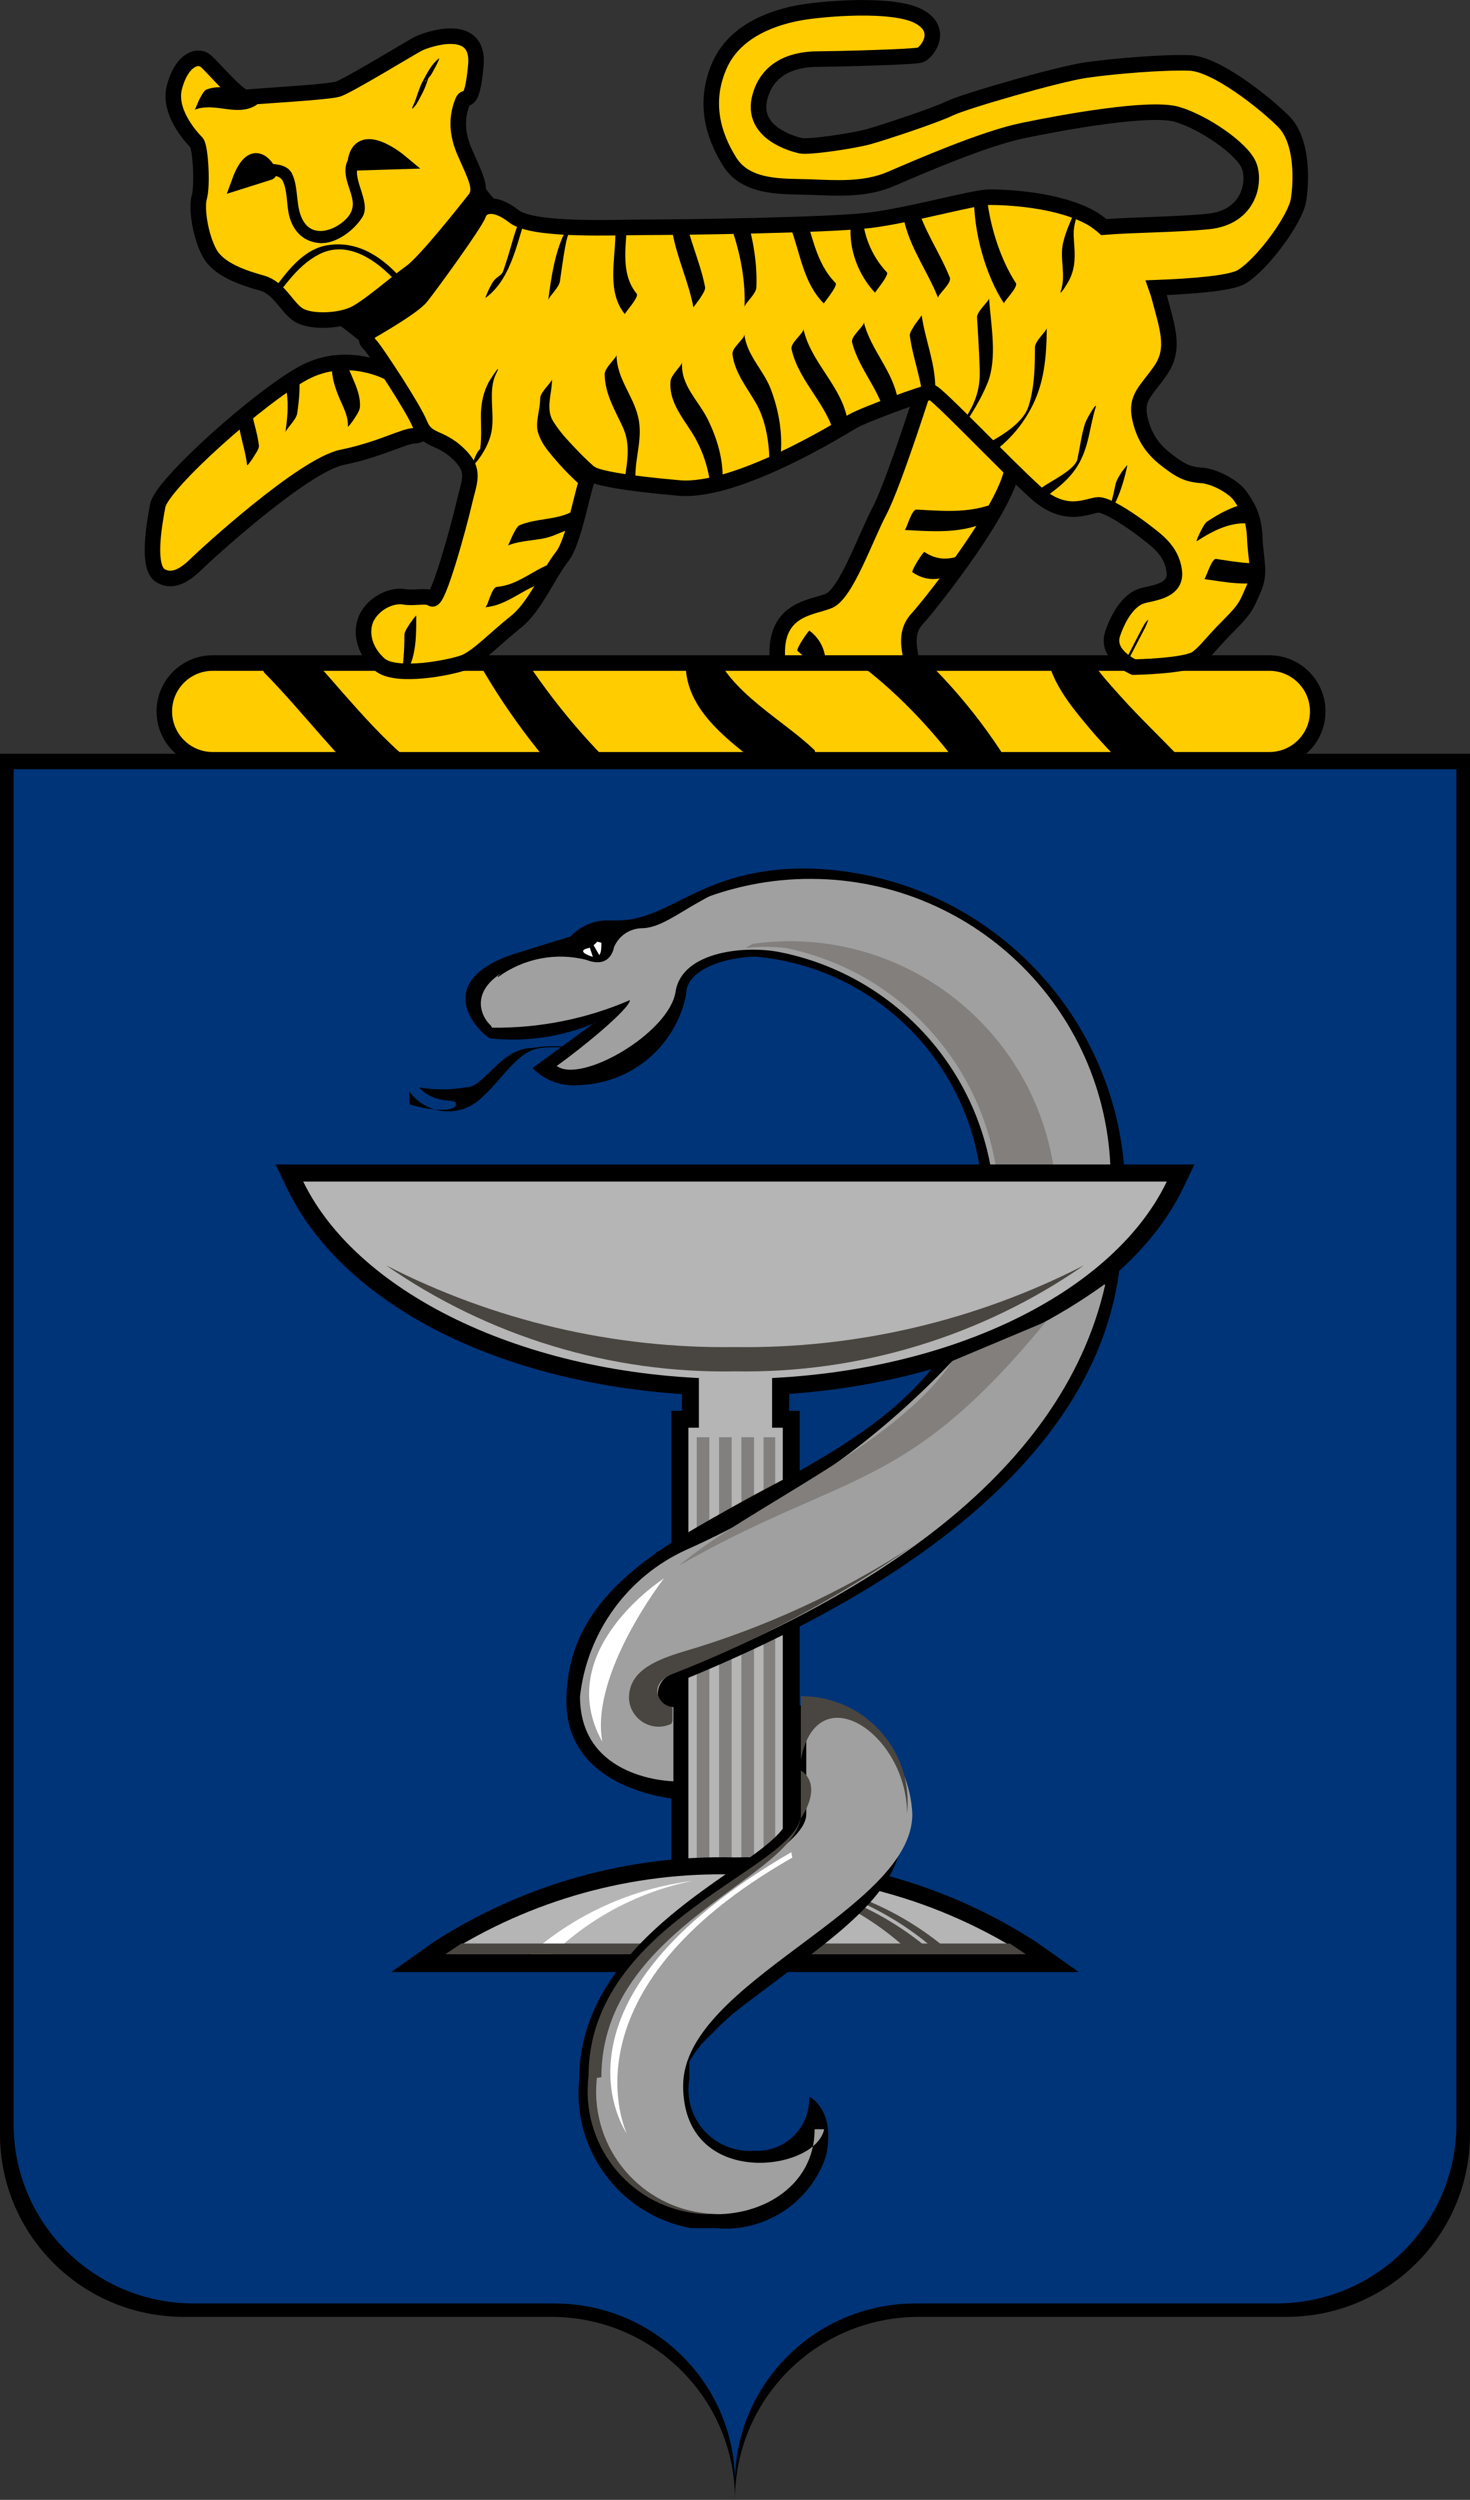 <?xml version="1.0" encoding="utf-8"?>
<!-- Generator: Adobe Illustrator 26.5.0, SVG Export Plug-In . SVG Version: 6.00 Build 0)  -->
<svg version="1.1" id="_레이어_2" xmlns="http://www.w3.org/2000/svg" xmlns:xlink="http://www.w3.org/1999/xlink" x="0px"
	 y="0px" viewBox="0 0 756.8 1286.8" style="enable-background:new 0 0 756.8 1286.8;" xml:space="preserve">
<rect x="0" y="0" width="756.8" height="1286.8" fill="#333333" stroke="none"/>
<style type="text/css">
	.st0{fill:#FFCC00;stroke:#000000;stroke-width:8;}
	.st1{clip-path:url(#SVGID_00000016072263188920471440000000511355357218640549_);}
	.st2{fill:none;}
	.st3{stroke:#000000;stroke-width:8;}
	.st4{clip-path:url(#SVGID_00000029751951210600918170000012023742180256894373_);}
	.st5{clip-path:url(#SVGID_00000061452345324950063290000016496878351670818710_);}
	.st6{clip-path:url(#SVGID_00000131336640444482168070000010496641484037180297_);}
	.st7{clip-path:url(#SVGID_00000040575914756562527100000013160544161033070212_);}
	.st8{fill:#003478;}
	.st9{fill:#EBD047;}
	.st10{fill-rule:evenodd;clip-rule:evenodd;fill:#FFFFFF;}
	.st11{fill-rule:evenodd;clip-rule:evenodd;}
	.st12{fill-rule:evenodd;clip-rule:evenodd;fill:#A0A0A0;}
	.st13{fill-rule:evenodd;clip-rule:evenodd;fill:#827F7D;}
	.st14{clip-path:url(#SVGID_00000092423417744053899400000012642563681021356207_);}
	.st15{fill:#B5B5B5;}
	.st16{clip-path:url(#SVGID_00000040563767092872914590000013276800786093668779_);}
	.st17{fill-rule:evenodd;clip-rule:evenodd;fill:#494540;}
	.st18{clip-path:url(#SVGID_00000074403964284081339910000003952845121042101899_);}
	.st19{fill:#81807F;}
	.st20{clip-path:url(#SVGID_00000027563230396679778800000015910500435580966274_);}
	.st21{fill-rule:evenodd;clip-rule:evenodd;fill:#4A4741;}
	.st22{fill-rule:evenodd;clip-rule:evenodd;fill:#201600;}
</style>
<g id="_레이어_1-2">
	<path d="M0,388v710.5c0,52,42.3,94.1,94.6,94.1h189.2c52.3,0,94.6,42.1,94.6,94.1c0-52,42.4-94.1,94.6-94.1h189.2
		c52.3,0,94.6-42.1,94.6-94.1V388H0z"/>
	<g>
		<path d="M173.1,166.1c0,0,11.2,8.3,16.6,13.2c5.4,4.9,51.9-44.9,51.9-44.9l14.8-29.8c0,0-7.5-7.8-8.8-11.7
			C246.3,89,173.1,166.1,173.1,166.1L173.1,166.1z"/>
		<path class="st0" d="M101.2,73.4c0,0-15.1-14.5-11.4-28.5c3.6-14,11.9-17.1,16.1-13.5s17.1,19.2,20.8,18.7
			c3.6-0.5,42-2.6,47.2-4.2c5.2-1.6,37.4-21.3,41.5-23.4S247,10.6,245,33.5c-2.1,22.8-5.2,14.5-6.8,18.7s-4.7,13,1,26
			c5.7,13,9.3,19.2,5.2,24.4s-25.4,32.2-32.7,37.4c-7.3,5.2-20.8,17.1-28.6,21.3c-7.8,4.1-22.8,4.7-29.1,1s-9.9-14-19.2-16.6
			s-22.3-6.8-27-15.6s-6.8-22.8-5.2-28.6C104.3,95.8,103.3,76,101.2,73.4L101.2,73.4z"/>
		<path class="st0" d="M200.2,191.8c0,0-21.4-11.8-43.6,0s-73.4,57.4-75.4,68.5c-2.1,11.1-5.5,31.8,1.4,36s13.8-1.4,18.7-6.2
			s54.7-50.5,74.8-54.7c20.1-4.1,31.8-11.1,37.4-11.1s13.1-11.1,13.1-11.1L200.2,191.8"/>
		<path class="st0" d="M477,195.9c0,0-16.6,52.6-24.2,67.1c-7.6,14.5-17.3,42.9-26.3,46.4c-9,3.5-27.7,4.1-26.3,29.1
			c-0.7,12.5,4.8,12.5,8.3,12.5h54.7c0,0,6.2-2.1,6.2-8.3s-4.8-15.9,2.8-24.2c7.6-8.3,49.1-60.9,49.1-79.6s-13.1-36.7-13.1-36.7
			L477,195.9L477,195.9z"/>
		<g>
			<defs>
				<path id="SVGID_1_" d="M101.2,73.4c0,0-15.1-14.5-11.4-28.5c3.6-14,11.9-17.1,16.1-13.5s17.1,19.2,20.8,18.7
					c3.6-0.5,42-2.6,47.2-4.2c5.2-1.6,37.4-21.3,41.5-23.4S247,10.6,245,33.5c-2.1,22.8-5.2,14.5-6.8,18.7s-4.7,13,1,26
					c5.7,13,9.3,19.2,5.2,24.4s-25.4,32.2-32.7,37.4c-7.3,5.2-20.8,17.1-28.6,21.3c-7.8,4.1-22.8,4.7-29.1,1s-9.9-14-19.2-16.6
					s-22.3-6.8-27-15.6s-6.8-22.8-5.2-28.6C104.3,95.8,103.3,76,101.2,73.4L101.2,73.4z"/>
			</defs>
			<clipPath id="SVGID_00000049187928276098935350000012785276843868147637_">
				<use xlink:href="#SVGID_1_"  style="overflow:visible;"/>
			</clipPath>
			<g style="clip-path:url(#SVGID_00000049187928276098935350000012785276843868147637_);">
				<g>
					<g>
						<path class="st2" d="M103.3,51.3c10.4-4.8,22.2,4.2,31.1-2.1"/>
						<path d="M100.2,56.5c10.4-4.1,21.5,3.7,31.4-2.2c1.8-1,3.2-4.5,4.1-6.2c0.2-0.4,2-4.4,1.5-4c-9.6,5.7-20.7-2-30.9,2
							c-1.5,0.6-2.8,3.6-3.6,4.9C102.4,51.5,100.5,56.4,100.2,56.5L100.2,56.5z"/>
					</g>
					<g>
						<path class="st2" d="M223,35.4c-4.8,3.5-4.8,10.4-7.6,15.2"/>
						<path d="M225.8,30.2c-3.8,3-6.1,7.8-8.3,11.9c-1,1.9-1.7,3.9-2.4,5.9c-0.3,0.8-0.5,1.6-0.8,2.4c-0.2,0.5-1.5,3.5-0.3,1.3
							c-0.6,1.1-1.1,2.1-1.6,3.3c0-0.1-0.5,1.3,0.1,0.8c1.8-1.5,3-4.2,4.1-6.2c1.4-2.5,2.5-5.1,3.4-7.8c0.4-1.1,0.7-2.1,1-3.2
							c0.2-0.5,0.4-1,0.6-1.6c-2.4,6.4-4.2,5.7-1.5,3.6c1.8-1.4,3-4.3,4.1-6.2c0.6-1.1,1.1-2.1,1.6-3.3
							C225.9,31,226.4,29.7,225.8,30.2L225.8,30.2L225.8,30.2z"/>
					</g>
					<g>
						<path class="st2" d="M133.7,87.3c14.5,0,14.5,0.7,16.6,14.5c1.4,8.3,2.1,18,12.5,20.1c6.9,1.4,20.1-6.2,22.1-13.8
							c2.1-7.6-9.7-21.5-0.7-27"/>
						<path d="M133.4,90.3c3.6,0,10.3-1,12.2,2.9c2.2,4.6,2,11.1,2.9,16.1c1.6,8.6,6.8,15,15.8,15.8c8.5,0.8,18.1-6.6,22.3-13.4
							c5.1-8.3-7.9-22.3-0.5-28.3c3-2.4-0.9-7.1-3.9-4.6c-5.4,4.3-5,10.1-3,16.3c2.2,6.9,4.7,12.1-1.4,18
							c-5.7,5.5-16.3,9.3-21.5,0.9c-4.4-7.1-2.3-16.9-5.9-24.5c-2.8-5.9-11.3-5.1-16.5-5.2C130.1,84.2,129.5,90.3,133.4,90.3
							L133.4,90.3L133.4,90.3z"/>
					</g>
					<g>
						<path class="st2" d="M135.1,159.3c9.7-11.1,19.4-29.8,36-31.8c16.6-2.1,30.4,11.1,38.8,22.1"/>
						<path d="M136.3,160.1c8.7-10.3,15.6-22.8,28-29.2c17.1-8.8,34.7,7.1,44.3,19.6c1.2,1.5,3.5-0.4,2.3-2
							c-10.4-13.4-24.7-25.4-42.7-22.2c-15.8,2.8-25.1,21-34.4,32C132.6,159.9,135.1,161.6,136.3,160.1L136.3,160.1L136.3,160.1z"/>
					</g>
					<path class="st3" d="M123.3,93.5l15.2-4.8C138.6,88.7,130.9,72.7,123.3,93.5z"/>
					<path class="st3" d="M182.9,83.8l22.8-0.7C205.7,83.1,184.9,65.8,182.9,83.8z"/>
				</g>
			</g>
		</g>
		<g>
			<defs>
				<path id="SVGID_00000092438043920271326380000008362105284087914413_" d="M477,195.9c0,0-16.6,52.6-24.2,67.1
					c-7.6,14.5-17.3,42.9-26.3,46.4c-9,3.5-27.7,4.1-26.3,29.1c-0.7,12.5,4.8,12.5,8.3,12.5h54.7c0,0,6.2-2.1,6.2-8.3
					s-4.8-15.9,2.8-24.2c7.6-8.3,49.1-60.9,49.1-79.6s-13.1-36.7-13.1-36.7L477,195.9L477,195.9z"/>
			</defs>
			<clipPath id="SVGID_00000069360411372464852210000016223006314626147740_">
				<use xlink:href="#SVGID_00000092438043920271326380000008362105284087914413_"  style="overflow:visible;"/>
			</clipPath>
			<g style="clip-path:url(#SVGID_00000069360411372464852210000016223006314626147740_);">
				<g>
					<g>
						<path class="st2" d="M468.7,267.6c20.8,1,30.1,4.1,48.8-7.3"/>
						<path d="M465.7,272.8c18.2,1,32.8,2.1,49-7.4c2.9-1.7,4.2-9.5,5.6-10.3c-16.3,9.5-30.5,8.2-48.5,7.2
							C469.2,262.2,466.6,272.9,465.7,272.8L465.7,272.8L465.7,272.8z"/>
					</g>
					<g>
						<path class="st2" d="M472.8,289.4c13.5,10.4,26-3.1,38.4-8.3"/>
						<path d="M469.8,294.6c13.8,9.4,26.1-2.8,38.7-8.4c2.9-1.3,4.4-9.8,5.6-10.3c-12.5,5.6-24.5,17.5-38.2,8.2
							C475.4,283.8,468.8,294,469.8,294.6L469.8,294.6L469.8,294.6z"/>
					</g>
					<g>
						<path class="st2" d="M413.7,329.9c7.3,5.2,10.4,14.5,7.3,23.9"/>
						<path d="M410.6,335.1c7.5,5.8,9.9,14.6,7.2,23.6c-0.1,0.4,2.4-2.8,2.8-3.3c1.3-2.1,2.6-4.3,3.4-6.7c2.7-9.1,0.4-18.3-7.3-24.1
							C416.4,324.4,409.5,334.2,410.6,335.1L410.6,335.1z"/>
					</g>
				</g>
			</g>
		</g>
		<g>
			<defs>
				<path id="SVGID_00000007400376695769007860000003114041683442299778_" d="M200.2,191.8c0,0-21.5-11.8-43.6,0
					c-22.1,11.8-73.4,57.4-75.4,68.5c-2.1,11.1-5.5,31.8,1.4,36s13.8-1.4,18.7-6.2s54.7-50.5,74.8-54.7s31.8-11.1,37.4-11.1
					s13.1-11.1,13.1-11.1L200.2,191.8"/>
			</defs>
			<clipPath id="SVGID_00000132053551021355012870000007679013403682841272_">
				<use xlink:href="#SVGID_00000007400376695769007860000003114041683442299778_"  style="overflow:visible;"/>
			</clipPath>
			<g style="clip-path:url(#SVGID_00000132053551021355012870000007679013403682841272_);">
				<g>
					<g>
						<path class="st2" d="M173.9,184.5c0,12.5,9.3,21.8,8.3,30.1"/>
						<path d="M170.8,189.5c0.2,5.5,1.8,10.4,3.9,15.4c2,4.7,4.7,9.4,4.4,14.7c0,0.6,2.5-2.9,2.8-3.3c1.1-1.8,3.2-4.5,3.4-6.7
							c0.7-10.5-7.9-19.5-8.3-30.1c0-0.7-2.5,2.9-2.8,3.3C173.2,184.4,170.7,187.5,170.8,189.5L170.8,189.5L170.8,189.5z"/>
					</g>
					<g>
						<path class="st2" d="M150,217.7c2.1-13.5,3.1-29.1-8.3-38.4"/>
						<path d="M153,212.8c2-13.7,2.9-28.6-8.3-38.7c-0.1-0.1-7.3,9.4-6.1,10.5c11.1,9.9,10.3,24.6,8.3,38.1
							C147.2,220.8,152.5,216.2,153,212.8L153,212.8L153,212.8z"/>
					</g>
					<g>
						<path class="st2" d="M130.3,234.4c-1-12.5-8.3-21.8-3.1-34.3"/>
						<path d="M133.3,229.4c-1.3-11.4-7.4-22.2-3.3-33.7c0.8-2.2-1.6,1.1-1.8,1.5c-1.5,2.3-3,4.7-3.9,7.3
							c-4.5,12.4,1.5,22.6,2.9,34.9c0.1,0.7,2.5-2.9,2.8-3.3C130.8,234.6,133.5,231.2,133.3,229.4L133.3,229.4L133.3,229.4z"/>
					</g>
				</g>
			</g>
		</g>
		<path class="st0" d="M678.4,366.2c0,13.8-11.2,24.9-24.9,24.9h-544c-13.8,0-24.9-11.2-24.9-24.9l0,0c0-13.8,11.2-24.9,24.9-24.9
			h544C667.2,341.3,678.4,352.4,678.4,366.2L678.4,366.2L678.4,366.2z"/>
		<g>
			<defs>
				<path id="SVGID_00000156565225670944976920000010217292989755026351_" d="M678.4,366.2c0,13.8-11.2,24.9-24.9,24.9h-544
					c-13.8,0-24.9-11.2-24.9-24.9l0,0c0-13.8,11.2-24.9,24.9-24.9h544C667.2,341.3,678.4,352.4,678.4,366.2L678.4,366.2L678.4,366.2
					z"/>
			</defs>
			<clipPath id="SVGID_00000021810909031993305360000014654480081105015228_">
				<use xlink:href="#SVGID_00000156565225670944976920000010217292989755026351_"  style="overflow:visible;"/>
			</clipPath>
			<g style="clip-path:url(#SVGID_00000021810909031993305360000014654480081105015228_);">
				<g>
					<g>
						<path class="st2" d="M142,335.7c19.4,19.4,38.8,45.7,59.5,63.7"/>
						<path d="M136,346.2c20.4,20.7,37.7,44.4,59.5,63.7c0.2,0.2,14.6-18.8,12.1-21c-21.8-19.3-39.1-43-59.5-63.7
							C148.3,325.5,133.3,343.5,136,346.2L136,346.2z"/>
					</g>
					<g>
						<path class="st2" d="M250,326c11.1,20.8,38.8,58.1,55.4,74.8"/>
						<path d="M243.9,336.5c14.6,26.8,34,53,55.4,74.8c-0.2-0.2,14.8-18.3,12.1-21c-21.4-21.8-40.8-47.9-55.4-74.8
							c-0.2-0.3-6.8,9.3-7.1,9.9C248,327.1,242.8,334.4,243.9,336.5L243.9,336.5L243.9,336.5z"/>
					</g>
					<g>
						<path class="st2" d="M359.3,335.7c1.4,23.5,38.8,45.7,54,60.9"/>
						<path d="M353.2,345.7c2.9,27.9,36,43.9,54,61.4c-0.1-0.1,14.7-18.4,12.1-21c-17.5-17-51.1-33.4-53.9-60.4
							c-0.1-1.5-5.1,5.9-5.5,6.6C358.1,335.3,352.8,342,353.2,345.7L353.2,345.7L353.2,345.7z"/>
					</g>
					<g>
						<path class="st2" d="M450.7,333c16.6,12.5,49.8,49.8,60.9,67.8"/>
						<path d="M444.6,343.5c23.3,17.9,45.3,43,60.9,67.8c-1-1.7,14.9-16.6,12.1-21c-15.6-24.8-37.6-49.9-60.9-67.8
							C456.1,322,442.4,341.7,444.6,343.5L444.6,343.5L444.6,343.5z"/>
					</g>
					<g>
						<path class="st2" d="M544.8,323.3c0,24.9,44.3,63.7,59.5,80.3"/>
						<path d="M538.7,333.2c0.6,16,12.5,30.1,22.3,41.8c11.6,13.8,25,25.9,37.2,39.1c-0.4-0.4,14.8-18,12.1-21
							c-11-11.9-22.9-22.9-33.7-35c-10.7-11.9-25.1-27.8-25.8-44.7c0-1.4-5.1,5.9-5.5,6.6C543.5,323.1,538.5,329.3,538.7,333.2
							L538.7,333.2L538.7,333.2z"/>
					</g>
				</g>
			</g>
		</g>
		<path class="st0" d="M660.8,62.5c-9.9-9.9-34.8-29.6-48.3-30.1C599,31.9,573.5,34,559,36.1c-14.5,2.1-62.8,16.1-70.1,19.7
			s-34.3,12.5-41.5,14.5c-7.3,2.1-31.1,5.7-35.3,4.7s-26-6.8-20.8-25.4s23.9-19.2,30.6-19.2s48.8-1,51.9-2.1
			c3.1-1,12.5-12.5-0.5-19.7c-13-7.3-49.3-4.2-61.3-2.1c-11.9,2.1-33.2,8.3-41.5,27s-3.6,35.8,5.2,49.8s28,12.5,41.5,13
			s28,1.6,41.5-4.2s47.8-20.8,68-24.9c20.2-4.2,65.4-12.5,79.4-8.3c14,4.2,33.2,17.6,36.8,26c3.6,8.3,0.5,27-20.8,29.1
			c-16.9,1.7-39.7,1.7-53.8,2.9c-1.7-1.5-3.6-2.9-5.6-4.2c-17.6-10.4-46.1-11.2-53.2-11.2c-8.3,0-40.5,9.3-61.8,11.9
			s-98.1,3.6-114.7,3.6s-58.7,2.1-68.5-5.7c-9.9-7.8-16.6-5.7-18.2-1s-24.9,36.8-29.6,42.6c-4.7,5.7-27,18.2-27,18.2
			c-1.6,5.2-1,4.1,1.6,7.3c2.6,3.1,21.3,31.1,24.9,40s10.4,6.2,19.7,15.1c9.3,8.8,5.7,14,3.1,25.4c-2.6,11.4-13.5,51.4-16.6,49.3
			s-8.8,0-14.5-1s-14.5,2.6-18.7,9.9c-4.1,7.3-2.1,17.6,6.2,24.9s36.8,1.6,43.6-1s16.6-13,26.5-20.8c9.9-7.8,16.6-24.4,23.9-33.7
			c7.3-9.3,11.9-44.6,15-42.6s15.6,4.7,45.2,7.3s83.1-30.6,89.3-34.3c6.2-3.6,37.9-15.1,40.5-15.1s38.4,37.9,54,51.9
			s27,6.2,32.2,6.2s19.2,9.9,24.4,14c5.2,4.1,13,9.3,14.5,19.7c1.6,10.4-9.9,11.4-16.1,13c-6.2,1.6-11.9,8.8-15.6,19.7
			c-3.6,10.9,10.9,17.1,10.9,17.1s27.5-0.5,32.7-4.7c5.2-4.1,6.8-7.3,16.1-16.6c9.3-9.3,9.3-10.9,13-19.2c3.6-8.3,1-14,0.5-26
			c-0.5-11.9-4.2-16.6-7.3-21.3c-3.1-4.7-13-10.4-20.2-10.9c-7.3-0.5-10.9-2.6-17.1-7.3c-6.2-4.7-11.9-10.4-14.5-21.8
			s3.6-14.5,10.9-25.4s3.1-21.8-1-37.4c-0.5-1.7-1-3.3-1.5-4.7c18.3-0.7,38.5-2.2,44.1-5.7c10.9-6.8,27.5-29.6,29.1-39.4
			S670.7,72.4,660.8,62.5L660.8,62.5z"/>
		<g>
			<defs>
				<path id="SVGID_00000142153862582509919120000017616228854278658439_" d="M660.8,62.5c-9.9-9.9-34.8-29.6-48.3-30.1
					C599,31.9,573.5,34,559,36.1c-14.5,2.1-62.8,16.1-70.1,19.7s-34.3,12.5-41.5,14.5c-7.3,2.1-31.1,5.7-35.3,4.7s-26-6.8-20.8-25.4
					s23.9-19.2,30.6-19.2s48.8-1,51.9-2.1c3.1-1,12.5-12.5-0.5-19.7c-13-7.3-49.3-4.2-61.3-2.1c-11.9,2.1-33.2,8.3-41.5,27
					s-3.6,35.8,5.2,49.8s28,12.5,41.5,13s28,1.6,41.5-4.2s47.8-20.8,68-24.9c20.2-4.2,65.4-12.5,79.4-8.3c14,4.2,33.2,17.6,36.8,26
					c3.6,8.3,0.5,27-20.8,29.1c-16.9,1.7-39.7,1.7-53.8,2.9c-1.7-1.5-3.6-2.9-5.6-4.2c-17.6-10.4-46.1-11.2-53.2-11.2
					c-8.3,0-40.5,9.3-61.8,11.9s-98.1,3.6-114.7,3.6s-58.7,2.1-68.5-5.7c-9.9-7.8-16.6-5.7-18.2-1s-24.9,36.8-29.6,42.6
					c-4.7,5.7-27,18.2-27,18.2c-1.6,5.2-1,4.1,1.6,7.3c2.6,3.1,21.3,31.1,24.9,40s10.4,6.2,19.7,15.1c9.3,8.8,5.7,14,3.1,25.4
					c-2.6,11.4-13.5,51.4-16.6,49.3s-8.8,0-14.5-1s-14.5,2.6-18.7,9.9c-4.1,7.3-2.1,17.6,6.2,24.9s36.8,1.6,43.6-1
					s16.6-13,26.5-20.8c9.9-7.8,16.6-24.4,23.9-33.7c7.3-9.3,11.9-44.6,15-42.6s15.6,4.7,45.2,7.3s83.1-30.6,89.3-34.3
					c6.2-3.6,37.9-15.1,40.5-15.1s38.4,37.9,54,51.9s27,6.2,32.2,6.2s19.2,9.9,24.4,14c5.2,4.1,13,9.3,14.5,19.7
					c1.6,10.4-9.9,11.4-16.1,13c-6.2,1.6-11.9,8.8-15.6,19.7c-3.6,10.9,10.9,17.1,10.9,17.1s27.5-0.5,32.7-4.7
					c5.2-4.1,6.8-7.3,16.1-16.6c9.3-9.3,9.3-10.9,13-19.2c3.6-8.3,1-14,0.5-26c-0.5-11.9-4.2-16.6-7.3-21.3
					c-3.1-4.7-13-10.4-20.2-10.9c-7.3-0.5-10.9-2.6-17.1-7.3c-6.2-4.7-11.9-10.4-14.5-21.8s3.6-14.5,10.9-25.4s3.1-21.8-1-37.4
					c-0.5-1.7-1-3.3-1.5-4.7c18.3-0.7,38.5-2.2,44.1-5.7c10.9-6.8,27.5-29.6,29.1-39.4S670.7,72.4,660.8,62.5L660.8,62.5z"/>
			</defs>
			<clipPath id="SVGID_00000040548525514234828060000008558529418402997693_">
				<use xlink:href="#SVGID_00000142153862582509919120000017616228854278658439_"  style="overflow:visible;"/>
			</clipPath>
			<g style="clip-path:url(#SVGID_00000040548525514234828060000008558529418402997693_);">
				<g>
					<g>
						<path class="st2" d="M269.4,111.5c-4.1,10.4-6.9,30.4-16.6,36.7"/>
						<path d="M266.5,115.9c-1.5,4-2.6,8-3.8,12.1c-0.8,2.9-1.7,5.8-2.7,8.7c-1.4,4.2-1,3.9-4.4,6.4c-1.8,1.3-3.1,4.4-4.1,6.2
							c-0.2,0.4-1.9,4.4-1.5,4c14.1-10.3,16.5-31.1,22.3-46.2c0.8-2.2-1.6,1.2-1.8,1.5C268.9,110.9,267.5,113.3,266.5,115.9
							L266.5,115.9L266.5,115.9z"/>
					</g>
					<g>
						<path class="st2" d="M297,112.9c-8.3,6.2-10.4,27-11.8,36.7"/>
						<path d="M299.8,107.8c-13,11.1-15.4,31.1-17.6,46.8c0.3-1.9,5.6-6.5,6.1-9.9c0.6-4.4,1.2-8.7,1.9-13.1
							c0.8-4.6,1.7-11.5,4-13.5C296.9,115.8,298.3,109,299.8,107.8L299.8,107.8L299.8,107.8z"/>
					</g>
					<g>
						<path class="st2" d="M319.9,116.3c0,12.5-4.1,30.5,4.9,40.1"/>
						<path d="M316.8,121.3c-0.2,13.2-4.3,29.2,4.9,40.4c-0.3-0.4,7.5-8.8,6.1-10.5c-9.1-11-5-26.8-4.8-39.9
							C322.9,113,316.9,118,316.8,121.3L316.8,121.3L316.8,121.3z"/>
					</g>
					<g>
						<path class="st2" d="M349.3,115c2.1,13.2,8.6,25.6,10.7,38.1"/>
						<path d="M346.3,120.2c2.4,13,8.3,25.1,10.7,38.1c0-0.3,3.3-4.4,3.5-4.9c0.7-1.2,2.8-4,2.5-5.6c-2.5-13-8.4-25-10.7-38.1
							c0,0.3-3.3,4.4-3.5,4.9C348.1,115.9,346,118.6,346.3,120.2C346.3,120.2,346.3,120.2,346.3,120.2z"/>
					</g>
					<g>
						<path class="st2" d="M386.3,153c0.7-10.4-2.9-30.4-6.4-40.1"/>
						<path d="M389.4,148.1c0.6-13.4-2.1-27.8-6.4-40.4c0.6,1.8-7.1,7.4-6.1,10.5c4.3,12.5,7,26.7,6.4,39.9
							C383.3,156.3,389.2,151.4,389.4,148.1L389.4,148.1L389.4,148.1z"/>
					</g>
					<g>
						<path class="st2" d="M410,111.8c5.5,13.8,6.1,28.7,17.1,39.1"/>
						<path d="M407,117.1c5.1,13.5,6.5,28.4,17.1,39.1c-0.1-0.1,7.4-9.1,6.1-10.5c-10.6-10.7-12-25.6-17.1-39.1
							C413.7,108.2,405.9,114.2,407,117.1L407,117.1z"/>
					</g>
					<g>
						<path class="st2" d="M441,110.8c-1.4,11.1,4.1,26.3,12.5,34.6"/>
						<path d="M438,115.8c-1.1,12.6,3.9,25.7,12.5,34.9c-0.2-0.2,7.4-9.1,6.1-10.5c-8.5-9-13.5-21.9-12.4-34.3
							c0-0.6-2.5,2.9-2.8,3.3C440.2,110.9,438.1,113.6,438,115.8L438,115.8L438,115.8z"/>
					</g>
					<g>
						<path class="st2" d="M486,148.2c-4.9-13.1-14.5-25.6-17.3-38.8"/>
						<path d="M489,142.9c-5.2-13.2-13.9-24.9-17.3-38.8c0,0.2-3.3,4.5-3.5,4.9c-0.7,1.2-2.9,4.1-2.5,5.6
							c3.4,13.9,12.1,25.6,17.3,38.8C482.4,151.9,490.2,145.8,489,142.9L489,142.9L489,142.9z"/>
					</g>
					<g>
						<path class="st2" d="M504.5,96.3c-0.7,12.5,8.5,45,15.4,54.7"/>
						<path d="M501.5,101.3c-0.4,17.5,5.8,40.4,15.4,54.9c-0.5-0.7,7.5-8.4,6.1-10.5c-9.5-14.4-15.8-37.2-15.4-54.4
							C507.5,92.9,501.5,97.9,501.5,101.3C501.5,101.2,501.5,101.2,501.5,101.3z"/>
					</g>
					<g>
						<path class="st2" d="M549,145.4c2.8-6.2,0.7-13.8,0.7-20.8c0.7-8.3,3.5-13.2,6.9-20.8"/>
						<path d="M551.8,141c2.2-6.3,1.4-12.3,1-18.7c-0.6-7.9,3.1-15,6.3-21.9c0.9-1.9,0.5-2.1-0.7-0.4c-1.7,2.3-3.1,4.8-4.3,7.4
							c-2.6,5.6-5.2,11.1-6.7,17.2c-2.1,8.4,1.6,16.9-1.3,25.3c-0.8,2.2,1.6-1.1,1.8-1.5C549.4,146.1,551,143.6,551.8,141L551.8,141
							L551.8,141z"/>
					</g>
					<g>
						<path class="st2" d="M561.4,213.9c-2.8,7.6-2.1,17.3-6.2,24.2c-4.8,7.6-14.5,12.5-21.5,18"/>
						<path d="M558.5,218.3c-1.8,5.9-2.5,12-3.8,18c-1.2,5.6-14,11.4-18.3,14.7c-2.7,2.1-4.1,9.2-5.6,10.3
							c8.7-6.7,18-11.9,23.9-21.4c6-9.7,6.1-19.7,9.4-30.3c0.7-2.2-1.6,1.1-1.8,1.5C561,213.2,559.4,215.8,558.5,218.3L558.5,218.3
							L558.5,218.3z"/>
					</g>
					<g>
						<path class="st2" d="M535.8,173.8c0,31.1-4.2,45-32.5,60.9"/>
						<path d="M532.8,178.8c0,10.1-0.2,20.4-3.2,30.1c-2.9,9.5-15.4,16.1-23.5,20.7c-2.9,1.6-4.2,9.5-5.6,10.3
							c12.9-7.4,23-16.1,30.1-29.3c7.1-13.1,8.2-27,8.3-41.8C538.9,170.4,532.8,175.5,532.8,178.8L532.8,178.8L532.8,178.8z"/>
					</g>
					<g>
						<path class="st2" d="M506.1,158.6c0.7,10.4,1.4,20.8,1.4,31.1c0,12.5-5.5,19.4-12.5,29.8"/>
						<path d="M503,163.5c0.6,9.1,1.1,18.1,1.4,27.3c0.2,10.3-2.6,17.3-8.3,25.8c-1.1,1.6-6.3,12-2.1,5.8
							c5.4-8.1,10.7-16.1,14.4-25.2c5.2-12.9,1.7-30.1,0.8-43.6C509.2,155,502.8,160.3,503,163.5L503,163.5z"/>
					</g>
					<g>
						<path class="st2" d="M471.5,167.6c1.4,12.5,6.9,22.8,6.9,36"/>
						<path d="M468.4,172.8c1.6,12.1,6.5,23.4,6.9,35.7c0,0.7,2.5-2.9,2.8-3.3c1-1.6,3.4-4.7,3.4-6.7c-0.3-12.5-5.3-24-7-36.3
							c0,0.4-3.2,4.4-3.5,4.9C470.2,168.6,468.2,171.2,468.4,172.8L468.4,172.8L468.4,172.8z"/>
					</g>
					<g>
						<path class="st2" d="M441.7,171c2.8,13.1,16.3,26.6,17.6,40.5"/>
						<path d="M438.7,176.3c3.7,14.5,15.4,25.5,17.6,40.5c0-0.3,3.2-4.4,3.5-4.9c0.8-1.3,2.7-3.9,2.5-5.6c-2.2-15-14-26-17.6-40.5
							C445.2,167.8,437.8,173,438.7,176.3L438.7,176.3L438.7,176.3z"/>
					</g>
					<g>
						<path class="st2" d="M410.6,174.5c2.8,15.9,20.8,30.1,22.8,47.4"/>
						<path d="M407.5,179.7c3.9,17.6,19.9,29.4,22.8,47.4c-0.4-2.4,6.6-7,6.1-10.5c-3-18-19-29.8-22.8-47.4
							C414.1,171.4,406.8,176.4,407.5,179.7L407.5,179.7z"/>
					</g>
					<g>
						<path class="st2" d="M380.1,177.3c0.7,11.1,11.1,20.1,14.5,30.4c2.8,9.7,5.5,21.5,4.1,31.1"/>
						<path d="M377.1,182.5c1.3,9.7,7.6,17.1,12.3,25.4c5.7,10.1,7.4,24.6,6.4,36c0.2-1.8,5.8-6.6,6.1-9.9c1.1-11.3-1.1-23.4-5.2-34
							c-3.9-9.9-12.1-16.9-13.5-27.9C383.4,174.5,376.6,178.9,377.1,182.5L377.1,182.5L377.1,182.5z"/>
					</g>
					<g>
						<path class="st2" d="M348.3,191.3c-2.1,11.1,10.4,22.8,14.5,32.5c3.5,8.3,6.9,19.4,6.2,27.7"/>
						<path d="M345.2,196.2c-0.9,9.9,5.5,17.9,10.6,25.8c6.4,9.8,10.5,22.7,10.1,34.4c0-1.6,6-6.6,6.1-9.9
							c0.3-10.4-2.9-20.9-7.4-30.2c-4.8-10-14.5-18-13.4-30C351.2,188.1,345.5,192.8,345.2,196.2L345.2,196.2z"/>
					</g>
					<g>
						<path class="st2" d="M314.4,187.6c-0.7,12.5,9.7,23.5,11.8,34.6c2.1,10.4-2.8,18.7-2.1,28.4"/>
						<path d="M311.3,192.6c0.1,10.1,5.2,18.3,9.3,27.2c5.6,12.1,0.3,23.4,0.4,35.8c0-1.5,6.2-6.7,6.1-9.9
							c-0.1-10.7,4-20.5,1.4-31.2c-2.7-11.3-11-19.6-11.1-31.8C317.4,184.2,311.3,189.3,311.3,192.6L311.3,192.6z"/>
					</g>
					<g>
						<path class="st2" d="M311.4,252c-7.6-4.8-26.8-23.5-30.3-31.1s0.7-13.1,0-20.8"/>
						<path d="M314.4,246.8c-8.2-5.5-15.4-12.9-22-20.1c-2.8-3-5.4-6.3-7.6-9.8c-4.1-6.6-0.5-14.7-0.6-21.7c0,1.5-6.2,6.7-6.1,9.9
							c0.1,5.6-2.8,12.5-1,17.9c1.6,4.9,4.4,8.4,7.7,12.3c6.8,8.1,14.9,16,23.6,22C308.9,257.6,315.4,247.4,314.4,246.8L314.4,246.8
							L314.4,246.8z"/>
					</g>
					<g>
						<path class="st2" d="M253.4,194.6c-6.9,11.8,2.8,33.2-9,41.5"/>
						<path d="M251.5,196.9c-2.6,5-3.6,9.8-3.9,15.4c-0.1,3.4,0.1,6.9,0.1,10.3c0,2-0.1,4-0.2,6c-0.1,0.6-0.2,1.3-0.2,1.9
							c-0.5,2.3-0.5,2.4,0,0.5c-2.7,2.2-4.1,9.1-5.6,10.3c4.9-4,9.2-11,10.9-17.2c2.8-10-1.9-22.6,2.9-31.9
							C258.8,185.5,252.4,195.2,251.5,196.9L251.5,196.9L251.5,196.9z"/>
					</g>
					<g>
						<path class="st2" d="M264.5,275.5c6.9-3.5,13.8-2.1,20.8-4.1c8.3-2.8,11.1-7.6,20.8-4.1"/>
						<path d="M261.5,280.8c7.5-3.1,15.6-2.2,23.1-5c6.9-2.6,10.9-5.5,18.4-3.3c1.7,0.5,6-10.5,6.1-10.5c-5.6-1.7-9.6-1-14.7,1.5
							c-8.7,4.3-18,3.2-26.8,6.8c-1.5,0.6-2.8,3.6-3.5,4.9C263.7,275.8,261.8,280.6,261.5,280.8L261.5,280.8L261.5,280.8z"/>
					</g>
					<g>
						<path class="st2" d="M252.8,307.4c17.3-0.7,23.5-18.7,42.2-12.5"/>
						<path d="M249.7,312.6c15.8-1.3,25.4-17.3,42.2-12.5c1.7,0.5,6-10.5,6.1-10.5c-17-4.9-26.2,11.1-42.2,12.5
							C252.9,302.4,251.2,312.5,249.7,312.6L249.7,312.6L249.7,312.6z"/>
					</g>
					<g>
						<path class="st2" d="M211.2,321.9c0,5.5-0.3,20.2-3.1,25.1"/>
						<path d="M208.2,326.9c0,3.6-0.1,7.2-0.4,10.9c-0.1,2.1-0.4,4.3-0.6,6.4c-0.1,1.2-0.4,2.3-0.6,3.5c0,0.2-1.2,3.4-0.4,1.8
							c-0.2,0.3-1.9,4.1-0.4,2.3c1.8-2.1,3.1-4.6,4.3-7.1c4.3-8.4,4.2-18.5,4.2-27.7c0-0.7-2.5,2.9-2.8,3.3
							C210.5,321.9,208.2,324.8,208.2,326.9L208.2,326.9L208.2,326.9z"/>
					</g>
					<g>
						<path class="st2" d="M577.3,244.4c-2.1,9.7-3.5,17.3-11.1,23.5"/>
						<path d="M574.3,249.4c-0.6,2.7-1.2,5.5-1.9,8.2c-0.4,1.5-0.9,3.1-1.5,4.6c1.7-4-0.7-0.3-1.8,0.7c-1.8,1.5-3,4.2-4.1,6.2
							c-0.2,0.4-1.9,4.4-1.5,4c9.9-8.5,14.3-21.3,16.9-33.6c0.1-0.5-2.5,2.9-2.8,3.3C576.4,244.7,574.8,247,574.3,249.4L574.3,249.4
							L574.3,249.4z"/>
					</g>
					<g>
						<path class="st2" d="M618.9,273.5c8.3-5.5,19.4-11.1,29.1-9"/>
						<path d="M616.1,278.6c8.6-5.6,18.3-10.6,28.8-8.9c2.2,0.4,5.6-10.6,6.1-10.5c-10.7-1.8-20.7,3.5-29.3,9.1
							c-1.8,1.2-3.1,4.4-4.1,6.2C617.4,274.9,615.6,278.9,616.1,278.6L616.1,278.6L616.1,278.6z"/>
					</g>
					<g>
						<path class="st2" d="M623,292.8c10.4,1.4,22.8,4.1,33.2,0.7"/>
						<path d="M620,298.1c11.1,1.5,22.2,3.9,33.2,0.7c1.5-0.4,2.9-3.8,3.5-4.9c0.3-0.5,2.3-5.5,2.5-5.5c-11,3.2-22.2,0.9-33.2-0.7
							C623.8,287.3,620.6,298.2,620,298.1L620,298.1L620,298.1z"/>
					</g>
					<g>
						<path class="st2" d="M588.4,324c-4.2,7.6-7.6,15.2-11.8,22.1"/>
						<path d="M587.1,325.1c-3.7,6.9-7,14-11,20.8c-0.2,0.4-3.1,5.2-2.5,5.5c0.6,0.4,3.3-4.6,3.5-4.9c4.5-7.7,8.3-15.7,12.5-23.5
							c0.2-0.4,1.9-4.4,1.5-4C589.4,320.3,588.2,323.1,587.1,325.1L587.1,325.1L587.1,325.1z"/>
					</g>
				</g>
			</g>
		</g>
	</g>
	<path class="st8" d="M7,396v697.4c0,51,41.6,92.3,92.8,92.3h185.7c51.3,0,92.9,41.3,92.9,92.3c0-51,41.6-92.3,92.9-92.3H657
		c51.3,0,92.8-41.3,92.8-92.3V396H7z"/>
	<g>
		<polygon class="st9" points="273,985.7 278.4,985.7 281.7,1005.3 		"/>
		<polygon class="st9" points="491.5,985.7 486,985.7 482.7,1005.3 		"/>
		<path class="st10" d="M431.9,898.3c0,0,33.9,10.4,26.2,40.4C457,921.6,447,906.3,431.9,898.3"/>
		<path class="st11" d="M306.3,526.3l-32.2,23.5c6.4,6.5,15.5,9.7,24.6,8.7c26.9-1,49.6-20.5,54.6-47c0-12,18.6-18.6,35.5-19.1
			c68.3,6.1,119.8,64.8,116.9,133.3h73.2c6.3-92.1-63.2-171.9-155.3-178.3c-2.9-0.2-5.7-0.3-8.6-0.4c-54.6,0-69.4,26.8-97.2,26.8
			h-6.5c-6.7,0.4-12.9,3.3-17.5,8.2l-30,9.3c-41,14.2-19.1,38.8-11.5,43.2c18.6,2,37.4-0.8,54.6-8.2"/>
		<path class="st12" d="M253.3,529c24.4,0.3,48.6-4.5,71-14.2c0,4.4-24.6,24.6-37.7,33.9c12.6,9.3,57.9-16.9,61.2-38.2
			c3.3-21.3,37.1-24,54.6-20.2c59.6,12.3,104,62.3,109.3,122.9v13.1h60.1v-18.6c0.4-85.4-68.5-154.9-153.9-155.3
			c-20.9-0.1-41.5,4-60.8,12.1c-22.9,14.2-44.3,9.3-61.7,24.6c0,0-21.9,4.9-27.9,7.1c-26.2,10.4-21.3,25.7-14.8,31.7"/>
		<path class="st11" d="M210.7,561.8c7.9,11,23.3,13.6,34.3,5.7c1.2-0.9,2.4-1.8,3.4-2.9c10.4-9.3,18-23.5,29.5-25.1
			c4.9-0.6,9.9-0.6,14.8,0h3.8c-7.6-1.3-15.4-1.3-22.9,0c-15.8,0-24.6,20.8-33.9,20.2c-7.9,1.4-16.1,1.4-24,0
			c9.3,9.8,19.1,4.9,19.1,8.7s-12,3.8-24,0"/>
		<path class="st13" d="M383.9,488c6.9-0.8,13.9-0.8,20.8,0c59.6,12.3,104,62.3,109.3,122.9V624h29c0.8-6.3,0.8-12.8,0-19.1
			c-9.5-75.4-78.4-128.9-153.8-119.3c-0.6,0.1-1.3,0.2-1.9,0.3"/>
		<path class="st11" d="M256.6,502.8c13.1-9.5,29.7-12.7,45.3-8.7c12.6,4.9,14.2-6.5,14.2-6.5c2.4-5.8,7.9-9.6,14.2-9.8
			c16.4,0,31.7-22.9,74.8-29.5c-45.9,0-64.5,29.5-86.3,26.2c-10.4,0-15.3,6.5-19.7,10.9s-30,2.7-43.1,17.5"/>
		<path class="st10" d="M309.6,485.3c0,4.4,0,9.3-6.5,6.5c-6.5-2.7,0-3.8,0-3.8c1.7-0.7,3.2-1.9,4.4-3.3l0,0"/>
		<polygon class="st11" points="303,485.8 305.7,494 309.6,493.5 304.6,484.8 		"/>
		<path class="st11" d="M378.4,718.5c-109.3,0-199.4-42.6-230.5-106.5l-6-12.6h473l-6,12.6C577.8,675.4,485.5,718.5,378.4,718.5"/>
		<polygon points="406.3,726.2 406.3,693.4 351.1,692.9 351.1,726.2 345.6,726.2 345.6,987.3 411.7,987.3 411.7,726.2 		"/>
		<g>
			<defs>
				<polygon id="SVGID_00000072964649270865673720000009354300652982637237_" points="359.8,705.4 359.8,734.9 354.4,734.9 
					354.4,978.5 403,978.5 403,734.9 397.5,734.9 397.5,705.4 				"/>
			</defs>
			<clipPath id="SVGID_00000168097099408790547450000010573691546312743077_">
				<use xlink:href="#SVGID_00000072964649270865673720000009354300652982637237_"  style="overflow:visible;"/>
			</clipPath>
			<g style="clip-path:url(#SVGID_00000168097099408790547450000010573691546312743077_);">
				<rect x="353.8" y="705.4" class="st15" width="49.2" height="273.1"/>
			</g>
		</g>
		<g>
			<defs>
				<path id="SVGID_00000023277113069149950830000011539562613557330609_" d="M156.1,608.2c28.4,58.5,117.4,101.6,222.3,101.6
					s193.9-42.6,222.3-101.6H156.1z"/>
			</defs>
			<clipPath id="SVGID_00000065057629550551874800000001434776342152335799_">
				<use xlink:href="#SVGID_00000023277113069149950830000011539562613557330609_"  style="overflow:visible;"/>
			</clipPath>
			<g style="clip-path:url(#SVGID_00000065057629550551874800000001434776342152335799_);">
				<rect x="156.1" y="608.2" class="st15" width="445.2" height="101.6"/>
			</g>
		</g>
		<path class="st17" d="M378.4,693.4c-62.4,0.9-124.1-13.6-179.7-42.1c52.7,36.6,115.6,55.8,179.7,54.6c64.1,1.1,127-18,179.7-54.6
			C502.5,679.8,440.8,694.3,378.4,693.4"/>
		<g>
			<defs>
				<rect id="SVGID_00000044177302170831627090000005497833546700390289_" x="358.7" y="739.8" width="40.4" height="226.1"/>
			</defs>
			<clipPath id="SVGID_00000120557105753310740860000015826755764491083683_">
				<use xlink:href="#SVGID_00000044177302170831627090000005497833546700390289_"  style="overflow:visible;"/>
			</clipPath>
			<g style="clip-path:url(#SVGID_00000120557105753310740860000015826755764491083683_);">
				<g>
					<rect x="358.7" y="739.8" class="st19" width="6.5" height="226.1"/>
					<rect x="370.2" y="739.8" class="st19" width="6.5" height="226.1"/>
					<rect x="393.1" y="739.8" class="st19" width="6.5" height="226.1"/>
					<rect x="381.7" y="739.8" class="st19" width="6.5" height="226.1"/>
				</g>
			</g>
		</g>
		<path class="st11" d="M201.4,1015.1l22.4-15.8c46-29.5,99.9-44.6,154.6-43.2c54.7-1.4,108.5,13.6,154.6,43.2l22.4,15.8H201.4z"/>
		<g>
			<defs>
				<path id="SVGID_00000063632132566581387510000001766449156794033564_" d="M229.3,1006.4h298.8c-44.6-28.5-96.8-43-149.7-41.5
					c-52.9-1.5-105.1,13-149.7,41.5"/>
			</defs>
			<clipPath id="SVGID_00000042005400075467418130000011729483568533805204_">
				<use xlink:href="#SVGID_00000063632132566581387510000001766449156794033564_"  style="overflow:visible;"/>
			</clipPath>
			<g style="clip-path:url(#SVGID_00000042005400075467418130000011729483568533805204_);">
				<rect x="229.3" y="964.3" class="st15" width="298.8" height="41.5"/>
			</g>
		</g>
		<path class="st10" d="M356.5,968.2c-31,3.9-60.1,17-83.6,37.7h11.5C304.4,986.7,329.4,973.6,356.5,968.2"/>
		<path class="st17" d="M396.4,967.6c31.2,3.8,60.5,17,84.1,37.7h-11.5C448.9,986.1,423.7,973,396.4,967.6"/>
		<path class="st17" d="M405.7,967.6c31.2,3.8,60.5,17,84.1,37.7h-6.5C461.5,985.7,434.6,972.7,405.7,967.6"/>
		<path class="st17" d="M237.5,1000.4l-8.2,5.5h298.8l-8.2-5.5H237.5z"/>
		<path class="st11" d="M411.7,866.6h-6.5v35l0,0v34.4c0,7.1-15.8,18-31.1,28.4c-32.2,22.4-75.9,54.6-75.9,106
			c-3.7,36.5,21.2,69.8,57.4,76.5H368c22.8,2.3,44.6-9.9,54.6-30.6c1.6-3.1,2.7-6.4,3.3-9.8c3.3-21.3-9.3-27.3-9.3-27.3
			c0.6,14.8-10.8,27.3-25.6,27.9c-0.9,0-1.9,0-2.8,0c-17.5,1.2-32.6-12-33.7-29.5c-0.2-2.6,0-5.1,0.4-7.7l0,0v-3.8l0,0v-4.9l0,0
			l2.7-4.4l0,0l3.8-4.9l4.9-4.9l0,0l4.4-4.4l0,0l6-5.5l5.5-4.4l6.5-4.9l15.3-11.5c30.6-22.9,60.1-44.8,60.1-72.1
			c2.2-34.8-24.2-64.8-59-67.2"/>
		<path class="st12" d="M419.4,1096c0,59.5-113.6,65.6-113.6-27.3c0-78.1,109.3-109.3,109.3-134.9v-58.5
			c30.1,3.5,53.2,28.2,54.6,58.5c0,49.7-118,86.3-118,139.8s68.3,44.3,72.6,22.4"/>
		<path class="st17" d="M309.6,1069.2c0-78.1,102.7-103.2,102.7-135.5c0,27.9-109.3,54.6-109.3,134.9c-4.3,34.7,20.3,66.4,55,70.7
			c4.2,0.5,8.5,0.6,12.7,0.3c-34.7,0.5-63.2-27.2-63.8-61.9c0-2.7,0.1-5.4,0.4-8.1"/>
		<path class="st10" d="M407.9,956.2c-120.7,68.8-85.2,142-85.2,142s-48.1-67.7,84.7-144.8"/>
		<path class="st21" d="M412.3,911.4c0,0,12,6,0,24.6V911.4z"/>
		<path class="st17" d="M412.3,905.9v-32.8c30.2-0.2,54.8,24.1,55,54.3c0,2.1-0.1,4.2-0.3,6.3C466.9,892.3,420.5,861.7,412.3,905.9"
			/>
		<path class="st22" d="M338.5,798.8c24-15.3,48.8-29.3,74.3-42.1v8.2l-71,39.3c0,0-3.8,0-4.4-5.5"/>
		<path class="st11" d="M484.4,698.3c-54.6,77-192.8,84.7-192.8,177.5c0,36,34.4,48.6,61.2,50.8v-62.3
			c180.8-74.3,218.5-160,224-215.2C549.1,671,517.8,687.6,484.4,698.3"/>
		<path class="st12" d="M568.5,661.2c-24,17.3-50.5,30.7-78.7,39.9c-38.7,40.9-85.1,73.8-136.6,96.7c-30.2,13.8-50.9,42.4-54.6,75.4
			c0,43.2,48.1,43.7,48.1,43.7v-38.2c-11.5,0-9.8-14.2,0-17.5c92.9-36.6,199.4-98.3,222.3-199.9"/>
		<path class="st17" d="M346.2,885.7v-7.1c-6.5,0-13.7-11.5,0-16.9c43.8-17.1,85.4-39.3,124-66.1c-36.6,23.9-76.6,42.3-118.5,54.6
			c-16.4,4.9-27.9,10.9-27.9,24c0.4,8.4,7.5,15,16,14.6c2-0.1,4-0.6,5.9-1.5"/>
		<path class="st10" d="M341.8,812.5c0,0-57.9,37.1-31.7,84.1C303.6,861.6,341.8,812.5,341.8,812.5"/>
		<path class="st13" d="M490.4,700.5c-29,43.7-103.8,74.3-140.9,105.4c86.3-49.2,116.4-37.1,189-125.6L490.4,700.5z"/>
	</g>
</g>
</svg>
